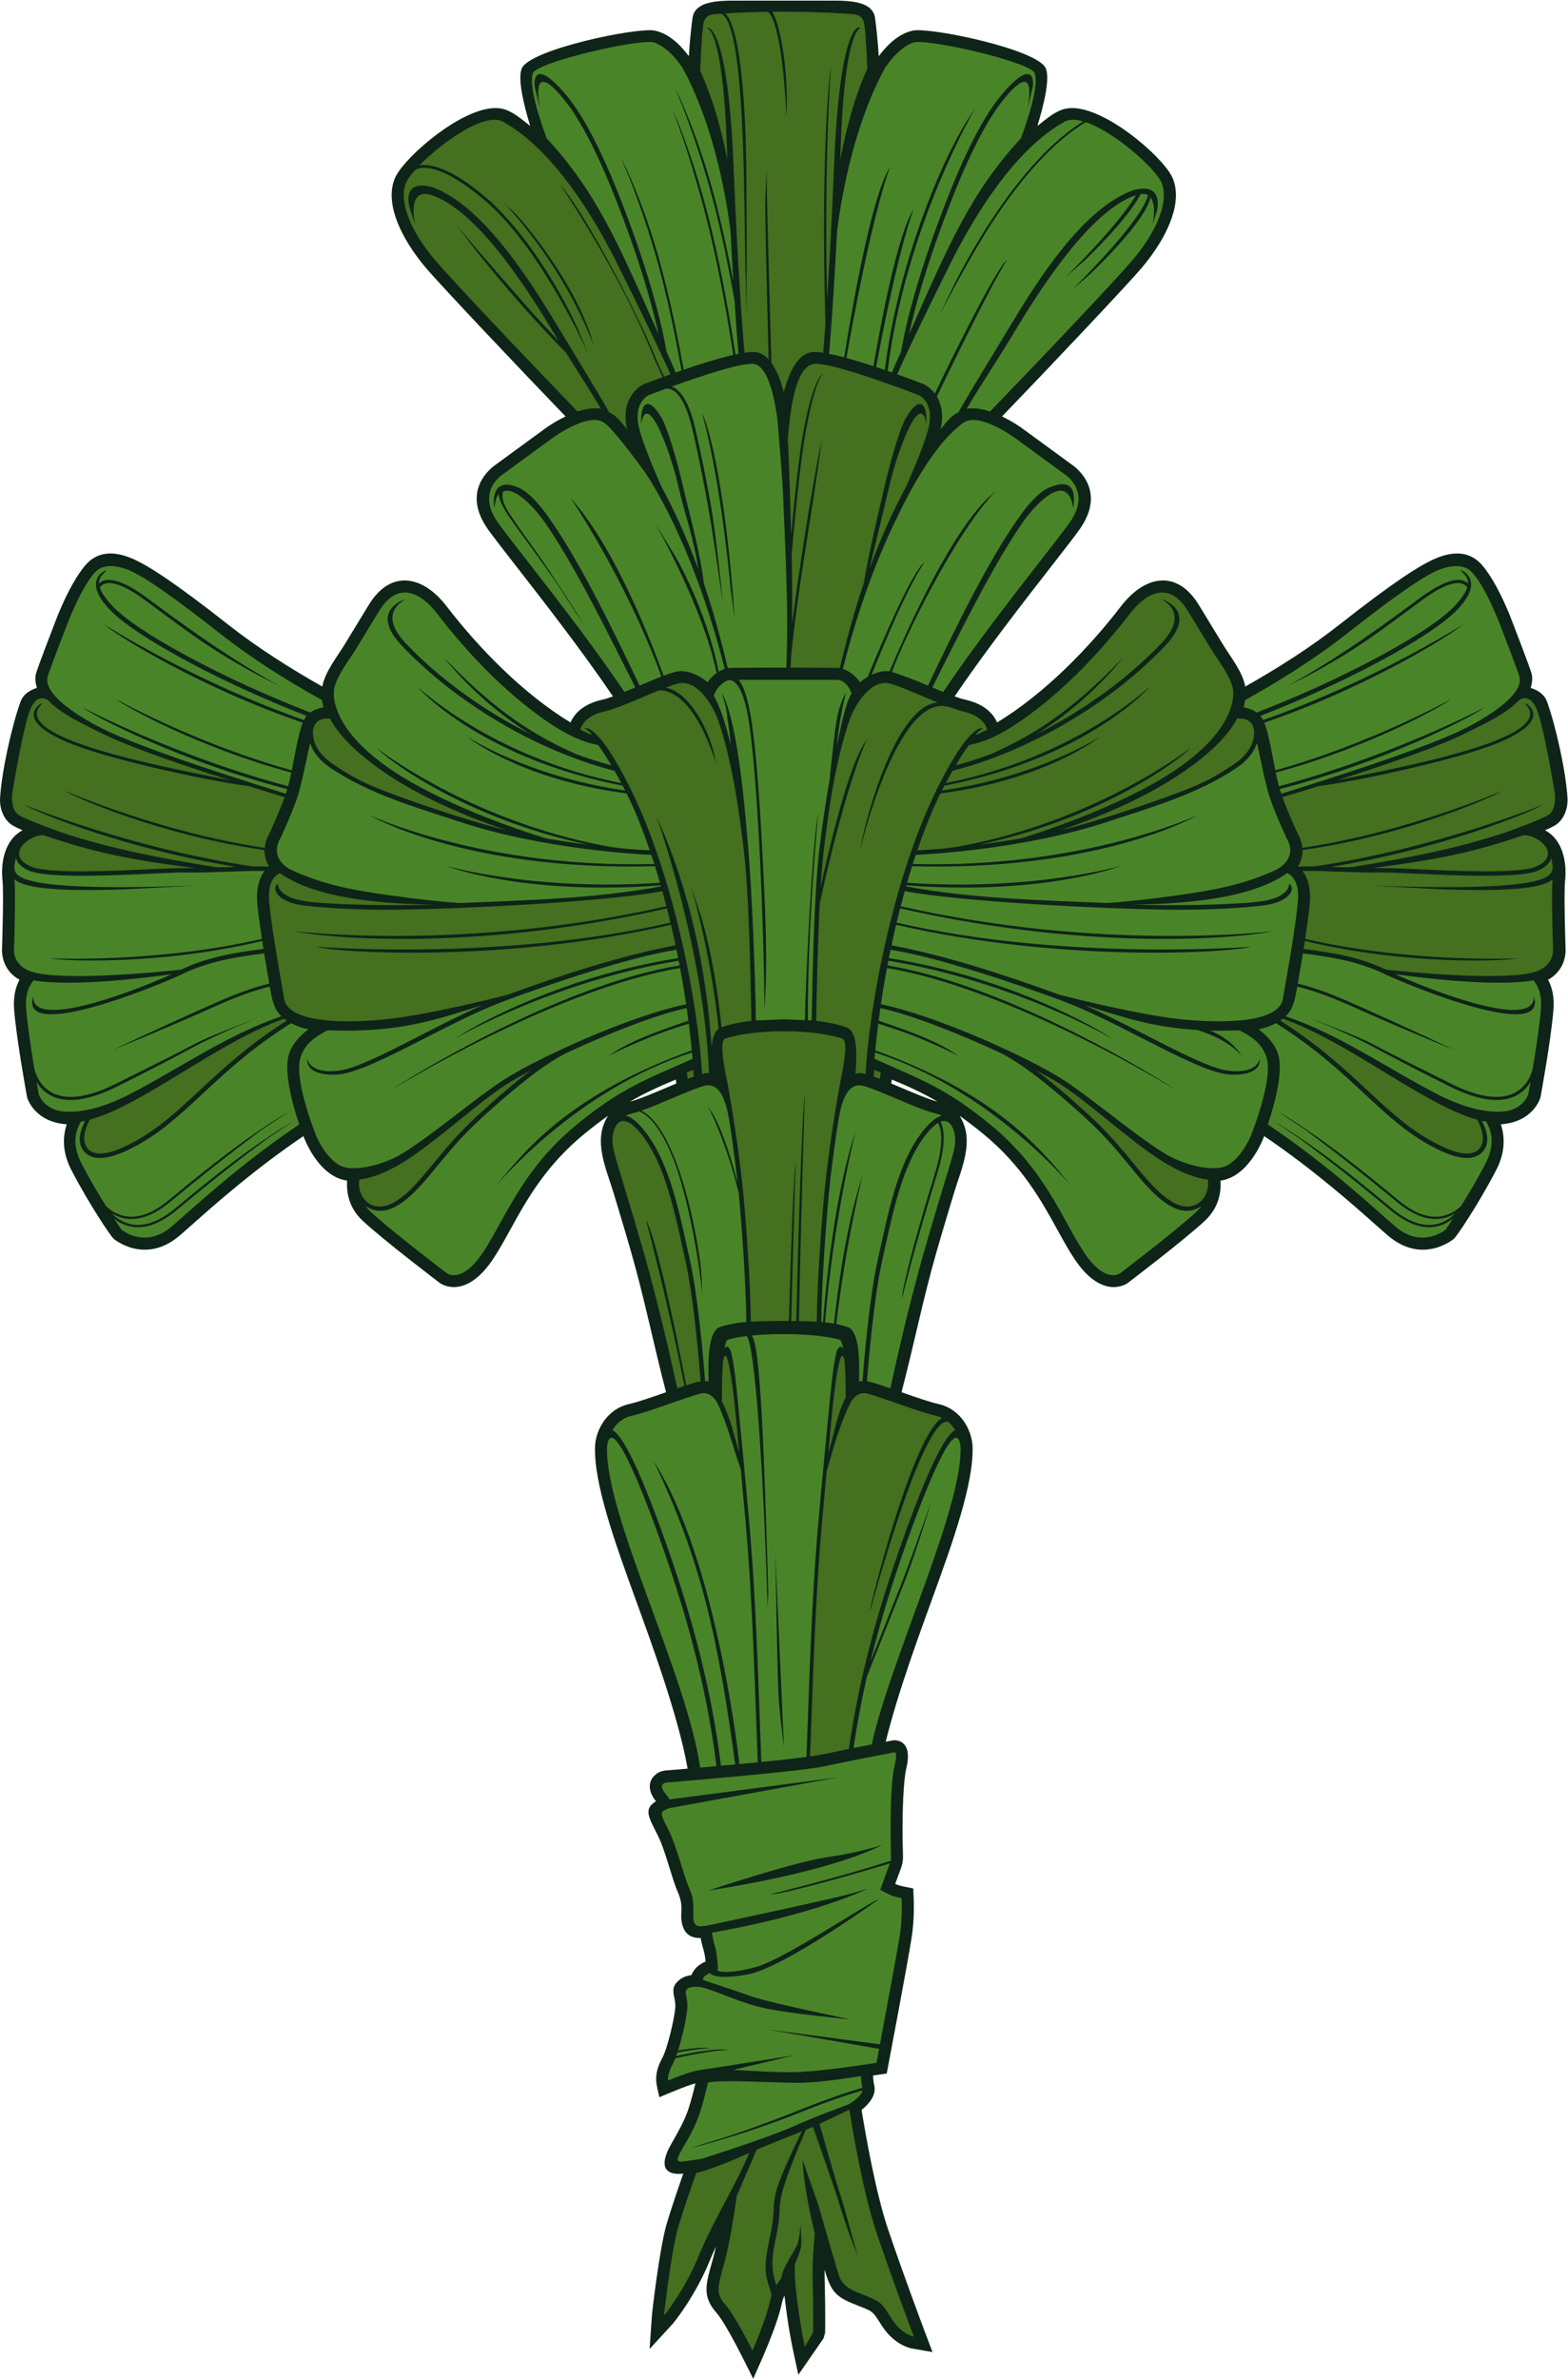 <?xml version="1.0" encoding="UTF-8" standalone="no"?>
<svg
   xmlns:dc="http://purl.org/dc/elements/1.1/"
   xmlns:cc="http://creativecommons.org/ns#"
   xmlns:rdf="http://www.w3.org/1999/02/22-rdf-syntax-ns#"
   xmlns:svg="http://www.w3.org/2000/svg"
   xmlns="http://www.w3.org/2000/svg"
   viewBox="0 0 694.04 1052.347"
   height="1052.347"
   width="694.04"
   xml:space="preserve"
   id="svg2"
   version="1.1"><defs
     id="defs6" /><g
     transform="matrix(1.333,0,0,-1.333,0,1052.347)"
     id="g10"><g
       transform="scale(0.1)"
       id="g12"><path
         id="path14"
         style="fill:#0e2419;fill-opacity:1;fill-rule:evenodd;stroke:none"
         d="m 2481.32,7892.56 h 242.62 c 56.03,-1.76 170.95,11.08 181.53,-56.26 2.86,-18.24 10.17,-84.07 12.44,-128.14 28.39,37.73 65.78,74.73 113.32,84.91 58.95,11.78 413.5,-62.3 441.11,-124.88 15.08,-34.15 -6.19,-121.06 -27.62,-191.68 26.93,20.99 58.73,49.95 93.58,57.31 103.2,21.76 287.47,-128.41 342.43,-207.53 10.75,-15.48 17.38,-30.23 21.09,-49.09 17.42,-88.36 -47.46,-197.02 -110.95,-271.85 -50.33,-59.31 -314.53,-338.4 -463.58,-492.83 38.44,-18.48 67.14,-39.66 67.32,-39.79 l 164.9,-120.49 c 17.12,-11.76 115.79,-87.51 24.8,-215.29 -16.75,-23.53 -50.22,-66.49 -92.83,-121.2 -89.62,-115.05 -220.72,-283.35 -321.59,-432.31 13.42,-4.88 25.18,-8.65 34.31,-10.67 48.8,-10.84 89.03,-34.84 106.62,-75.91 157.52,95.43 304.74,246.87 411.39,385.62 78.43,102.05 185.25,124.04 258.45,4.75 21.63,-35.24 53.26,-87.27 79.28,-130.16 24.96,-41.13 66.95,-92.89 74.92,-140.98 106.27,59.86 216.02,129.36 313.49,206.07 177.02,139.32 265.22,196.01 317.33,218.43 58.79,25.3 115.56,26.59 157.57,-23.62 53.73,-64.22 97.7,-183.83 97.88,-184.29 l -0.04,-0.02 c 2.91,-7.51 59.96,-154.82 64.89,-174.6 3.3,-13.15 1.94,-29.8 -3.32,-46.4 21.64,-7.06 45.11,-19.67 54.68,-46.55 29.7,-83.42 62.63,-232.35 67.77,-320.53 1.48,-25.56 -7.64,-69.68 -43.46,-90.42 -7.24,-4.2 -18.41,-9.43 -31.38,-15.03 59.57,-31.49 73.34,-107.26 66.55,-168.39 -4.11,-36.92 0.97,-200.92 1.63,-221.35 0.73,-8.12 4.38,-71.96 -58.03,-106.28 12.8,-23.42 21.36,-55.72 17.85,-99.84 -7.82,-98.66 -42.31,-286.75 -42.41,-287.3 l -0.94,-4.22 c -0.08,-0.27 -22.72,-81.11 -131.29,-88.41 12.93,-39.05 16.14,-91.46 -15.61,-152.32 -61.2,-117.31 -129.93,-217.86 -139.54,-227.17 -0.3,-0.26 -102.96,-88.5 -218.71,9.29 -10.1,8.54 -26.48,23.05 -46.25,40.59 -74.95,66.45 -202.83,179.84 -365.74,290.38 -7.12,-18.84 -53.61,-134.91 -145.11,-147.82 2.63,-39.18 -5.74,-90.37 -52.17,-133.56 -69.66,-64.78 -255.05,-205.62 -255.59,-206.03 l -0.93,-0.63 c -0.24,-0.17 -82.66,-60.93 -177,81.63 -19.3,29.18 -37.02,61.32 -56.17,96.11 -52.67,95.6 -116.87,212.15 -246.43,318.06 -27.58,22.54 -53.29,42.19 -78.18,59.74 51.98,-80.83 6.53,-173.94 -17.84,-254.42 -17.49,-57.78 -38.75,-127.97 -59.31,-199.71 -44.03,-153.69 -75.16,-309.18 -115.46,-463.36 45.71,-15.99 93.51,-32.66 122.1,-39.02 34.61,-7.68 60.44,-26.56 78.74,-49.26 23.13,-28.73 33.97,-64.53 34.95,-90.57 4.69,-124.37 -66.98,-322.03 -133.69,-506.01 -39.37,-108.56 -113.91,-309.4 -154.64,-475.02 14,2.69 22.49,4.3 22.58,4.31 l 3.6,0.47 c 0.19,0.02 66.4,7.29 42.34,-92.4 -10.66,-44.22 -12.68,-154.16 -12.68,-201.11 0,-133.73 10.75,-86.82 -24.39,-183.05 14.76,-7.38 43.18,-11.56 60,-15.29 1.45,-31.84 5.36,-94.85 -5.27,-162.19 -15.68,-99.26 -74.77,-408.94 -82.8,-451.82 l -45.52,-6.7 c 0.71,-11.733 1.9,-23.882 3.87,-31.792 8.64,-34.531 -19.76,-64.746 -41.85,-82.324 11.07,-68.985 45.28,-269.531 87.34,-394.512 52.13,-154.824 123.16,-343.184 123.35,-343.73 l 24.79,-65.508 -69,12.07 c -0.16,0.02 -55.6,8.984 -97.76,73.223 -30.8,46.953 -25.04,47.656 -78.69,68.164 -75.5,28.867 -90.2,43.476 -112.89,119.844 -0.15,-10.938 -0.1,-21.641 0.2,-31.934 3.12,-106.25 1.55,-176.875 1.54,-177.09 l -5.31,-18.906 -83.57,-120.723 c -16.75,79.043 -32.1,138.711 -46.06,262.93 -3.62,-7.676 -6.49,-15.625 -8.23,-23.692 C 2579.17,170.918 2525.37,54.98 2501.05,0 2479.69,42.715 2413.61,179.492 2379,219.043 c -49.54,56.621 -34.72,96.816 -11.53,179.414 3.32,11.816 6.64,25.723 9.91,40.898 -6.97,-15.214 -13.58,-30.332 -19.56,-45.019 C 2307.62,271.27 2235.69,184.629 2235.49,184.375 L 2157,98.906 l 8.02,115.157 c 0.07,0.625 23.57,215.351 49.38,302.5 14.35,48.417 37.33,115.566 54.39,164.218 -27.86,-3.164 -81.36,-1.152 -54.84,67.813 13.24,34.433 53.24,87.597 73.35,151.035 8.45,26.641 16.04,56.035 21.94,80.84 -30.92,-8.028 -95.77,-36.094 -119.73,-46.035 -8.73,41.445 -22.78,70.426 9.45,129.926 17.82,32.91 40.71,133.18 43.29,166.69 3.09,40.18 -25.57,65.34 18.57,96.24 10.45,7.32 23.07,10.87 35.04,12.4 6.75,16.7 20.36,33.92 46.99,44.92 -2.88,35.23 -9.32,40.33 -16.22,78.05 -29.95,-0.3 -51.9,10.99 -60.65,43.14 h -0.16 c -11.09,40.72 8.14,57.66 -16.29,112.36 -17.77,39.83 -40.14,134.4 -63.61,181.43 l 0.13,0.06 c -33.04,65.98 -50.03,90.78 -7.75,117.13 -21.98,26.17 -30.85,60.86 -4.19,86.03 l 0.08,-0.08 c 10.49,9.89 19.73,13.29 33.58,15.84 0.33,0.02 30.12,2.43 75.45,6.27 -30.26,175.69 -126.83,435.3 -173.65,564.42 -66.72,183.98 -138.38,381.64 -133.69,506.01 0.98,26.04 11.82,61.84 34.96,90.57 18.28,22.7 44.12,41.58 78.72,49.26 28.6,6.36 76.4,23.03 122.11,39.02 -40.3,154.18 -71.44,309.67 -115.47,463.36 -20.55,71.74 -41.81,141.93 -59.3,199.71 -24.36,80.48 -69.82,173.59 -17.85,254.42 -24.88,-17.55 -50.59,-37.2 -78.17,-59.74 -129.56,-105.91 -193.76,-222.46 -246.43,-318.06 -19.16,-34.79 -36.87,-66.93 -56.18,-96.11 -94.33,-142.56 -176.75,-81.8 -176.99,-81.63 l -0.94,0.63 c -0.53,0.41 -185.93,141.25 -255.58,206.03 -46.42,43.19 -54.81,94.38 -52.17,133.56 -91.5,12.91 -138,128.98 -145.13,147.82 -162.894,-110.54 -290.78,-223.93 -365.722,-290.38 -19.769,-17.54 -36.148,-32.05 -46.246,-40.59 -115.75,-97.79 -218.422,-9.55 -218.715,-9.29 -9.609,9.31 -78.336,109.86 -139.543,227.17 -31.75,60.86 -28.539,113.27 -15.601,152.32 -108.57,7.3 -131.223,88.14 -131.305,88.41 l -0.934,4.22 c -0.098,0.55 -34.586,188.64 -42.418,287.3 -3.5,44.12 5.055,76.42 17.863,99.84 -62.414,34.32 -58.766,98.16 -58.031,106.28 0.652,20.43 5.731,184.43 1.633,221.35 -6.785,61.13 6.973,136.9 66.547,168.39 -12.973,5.6 -24.137,10.83 -31.379,15.03 -35.828,20.74 -44.949,64.86 -43.457,90.42 5.137,88.18 38.055,237.11 67.758,320.53 9.57,26.88 33.051,39.49 54.688,46.55 -5.258,16.6 -6.618,33.25 -3.328,46.4 4.945,19.78 61.984,167.09 64.89,174.6 l -0.027,0.02 c 0.168,0.46 44.137,120.07 97.875,184.29 42.012,50.21 98.769,48.92 157.57,23.62 52.102,-22.42 140.309,-79.11 317.332,-218.43 97.465,-76.71 207.223,-146.21 313.49,-206.07 7.96,48.09 49.96,99.85 74.91,140.98 26.03,42.89 57.66,94.92 79.28,130.16 73.2,119.29 180.02,97.3 258.46,-4.75 106.65,-138.75 253.87,-290.19 411.38,-385.62 17.6,41.07 57.83,65.07 106.62,75.91 9.14,2.02 20.9,5.79 34.31,10.67 -100.87,148.96 -231.96,317.26 -321.58,432.31 -42.62,54.71 -76.08,97.67 -92.84,121.2 -90.99,127.78 7.69,203.53 24.8,215.29 l 164.91,120.49 c 0.18,0.13 28.87,21.31 67.32,39.79 -149.05,154.43 -413.25,433.52 -463.58,492.83 -63.5,74.83 -128.37,183.49 -110.96,271.85 3.71,18.86 10.35,33.61 21.1,49.09 54.95,79.12 239.24,229.29 342.42,207.53 34.86,-7.36 66.66,-36.32 93.58,-57.31 -21.43,70.62 -42.69,157.53 -27.62,191.68 27.62,62.58 382.17,136.66 441.11,124.88 47.54,-10.18 84.94,-47.18 113.32,-84.91 2.28,44.07 9.59,109.9 12.45,128.14 10.57,67.34 125.49,54.5 181.53,56.26 z m 477.96,-3593.77 c 0.67,4.04 1.37,8.35 2.11,12.98 56.47,-23.16 104.53,-45.63 151.83,-73.17 -27.51,6.69 -75.91,27.19 -122.46,46.9 -10.64,4.52 -21.21,8.99 -31.48,13.29 z m -713.3,0 c -0.67,4.04 -1.37,8.35 -2.11,12.98 -56.48,-23.16 -104.53,-45.63 -151.84,-73.17 27.52,6.69 75.92,27.19 122.46,46.9 10.65,4.52 21.21,8.99 31.49,13.29 v 0" /><path
         id="path16"
         style="fill:#44701f;fill-opacity:1;fill-rule:evenodd;stroke:none"
         d="m 952.281,4507.5 c -3.082,2.07 -5.957,4.15 -8.652,6.27 -221.066,-78.05 -469.27,-287.07 -645.949,-335.36 -14.528,-28.99 -29.289,-71.43 -5.766,-96.73 35.996,-38.72 120.043,5.51 153.324,23.46 81.262,43.81 144.735,102.86 216.84,169.95 76.508,71.19 162.656,151.36 290.203,232.41 z M 3414.51,5519.76 c 131.88,96.39 246.83,220.39 337.49,338.35 51.82,67.42 128.88,112.55 192.82,8.34 20.73,-33.77 50.7,-83.05 76.09,-124.88 21.48,-35.4 70.16,-96.43 74.01,-140.01 2.44,-34.02 -8.85,-129.94 -168.2,-245.84 -172.31,-125.31 -452.56,-217.69 -534.36,-243.04 -49.63,-8.8 -97.08,-15.74 -140.26,-21.2 417.19,90.11 668,285.23 700.67,320.61 -0.76,-0.64 -307.35,-240.17 -759.08,-325 -48.68,-9.13 -98.27,-11.98 -147.69,-14.45 23.06,67.34 46.26,126.82 76.84,188.78 317.23,41.09 495.75,160.43 528.5,187.88 -0.7,-0.46 -200.21,-131.84 -523.71,-178.3 2.68,5.32 5.42,10.68 8.22,16.05 436.08,84.47 650.2,290.65 682.81,329.99 -0.73,-0.69 -246.51,-235.88 -678.33,-321.48 7.1,13.38 14.58,26.96 22.54,40.84 256,65.62 524.88,224.04 706.27,415.26 112.03,118.12 -10.57,153.7 -10.91,153.8 56.84,-33.85 55.49,-84.17 0.07,-143.48 -111.55,-118.47 -259.67,-225.26 -416.51,-303.98 178.63,111.02 285.41,251.9 285.72,252.27 -140.09,-144.41 -260.85,-240.91 -437.01,-318.28 -39.14,-14.52 -78.27,-27.04 -116.98,-37.32 13.65,22.99 28.98,47.17 43.91,67.28 73.17,13.93 137.96,54.6 197.08,97.81 z m 106.76,-380.6 c 98.46,32.83 284.75,103.43 428.94,208.3 90.36,65.73 134.44,118.9 157.84,162.75 31.79,0.49 51.58,-8.46 56.36,-40.73 1.4,-26.09 -7,-71.08 -67.85,-111.71 -48.31,-32.28 -82.67,-52.69 -140.97,-76.91 -72.41,-30.08 -300.65,-110.21 -434.32,-141.7 z m 489.17,-1159.34 c 9.62,-57.63 -43.44,-122.44 -123.89,-70.41 -43.96,28.42 -79.73,71.91 -122.51,123.89 -38.81,47.18 -83.33,101.29 -145.17,157.98 -67.37,61.76 -124.89,111.09 -178.69,150.93 34.49,-18.06 63.37,-34.44 83.78,-47.67 92.13,-59.72 233.17,-190.07 336.69,-254.66 61.08,-38.11 112.48,-55.8 149.79,-60.06 z m 1033.69,1591.17 c 20.75,12.9 40.16,7.01 55.51,-23.22 25.53,-50.31 63.46,-287.88 63.46,-287.88 0,0 6.19,-54.17 -23.22,-71.19 -29.41,-17.03 -137.75,-55.72 -137.75,-55.72 -158.5,-53.47 -330.97,-86.27 -482.82,-110.96 -26.75,-3.95 -29.43,-6.68 -55.16,-5.75 -14.72,0.54 -29.7,1.09 -44.55,1.56 367.87,59.03 663.9,181.08 702.97,205.78 -0.89,-0.44 -351.74,-144.55 -758.41,-204.51 -18.73,0.19 -36.32,0.06 -51.78,-0.6 -0.67,0.62 -1.33,1.23 -1.99,1.82 11.49,18.22 15,36.62 14.52,53.16 341.27,48.18 628.23,173.64 662.6,196.48 -0.75,-0.39 -312.44,-137.07 -663.06,-189.25 -2.32,23.53 -12.09,42.37 -16.57,49.95 -5.2,11.23 -32.94,71.72 -49.64,118.34 24.16,7.2 67.78,20.34 121.64,37.13 32.14,3.72 101.73,15.08 184.15,32.33 117.88,24.66 314.42,69.54 417.84,113.8 179.69,76.92 84.31,128.2 84.05,128.35 -12.06,-3.58 103.38,-59.82 -159.23,-145.38 -141.13,-45.98 -321.73,-80.88 -467.31,-110.36 149.65,47.36 334.1,109.54 433.23,159.41 56.28,28.32 128.73,61.11 171.52,106.71 z m 14.27,-448.13 c 48.39,2.7 130.95,-65.67 42.38,-104.07 -56.49,-24.48 -263.52,-14.98 -402.07,-8.62 -80.38,3.69 -89.89,3.33 -141.56,3.56 171.73,22.01 319.03,45.12 501.25,109.13 z m 92.01,-75.23 c 2.67,-9.14 4.43,-18.64 5.41,-28.33 h -0.2 l -0.04,-2.61 v -0.03 c -0.5,-33.85 -18.88,-82.16 -602.8,-61.13 l 224.63,-11.84 c 261.42,-10.3 348.7,7.31 378.04,32.34 l -0.1,-0.92 c -4.64,-41.79 1.56,-229.06 1.56,-229.06 0,0 7.75,-62.07 -71.29,-79.84 -35.87,-8.05 -71.1,-9.44 -112.07,-10.45 -132.78,-3.28 -318.24,15.1 -371.51,20.76 -87.04,42.05 -177.89,56.53 -273.36,68.82 1.39,8.72 2.78,17.53 4.13,26.36 342.05,-81.47 664.48,-66.7 705.4,-57.54 -0.85,-0.09 -352.32,-16.69 -704.32,64.57 6,39.52 11.4,79.04 14.85,112.95 5.42,53.5 -6.22,88.9 -23.49,112.3 70.88,1.72 190.36,-6.97 255.55,-4.94 20.37,0.63 63.72,-1.35 117.27,-3.81 139.9,-6.42 348.95,-16.02 408.63,9.85 28.23,12.24 40.36,27.44 43.71,42.55 z M 4251.2,4507.5 c 3.09,2.07 5.96,4.15 8.66,6.27 221.06,-78.05 469.26,-287.07 645.94,-335.36 14.53,-28.99 29.3,-71.43 5.77,-96.73 -35.99,-38.72 -120.05,5.51 -153.33,23.46 -81.26,43.81 -144.72,102.86 -216.83,169.95 -76.51,71.19 -162.66,151.36 -290.21,232.41 z M 2820.36,893.047 c 9.91,-62.442 45.58,-275.586 90.11,-407.871 52.62,-156.309 123.82,-345.137 123.82,-345.137 0,0 -38.7,6.191 -71.2,55.723 -32.5,49.531 -30.96,54.16 -71.2,72.734 -40.24,18.574 -91.32,26.328 -106.79,75.84 -15.48,49.531 -68.1,233.711 -68.1,233.711 l -52.16,148.379 c 3.68,-79.531 24.47,-176.602 40.68,-243.906 -4.61,-47.325 -8.53,-104.688 -7.09,-153.653 3.09,-105.254 1.54,-174.902 1.54,-174.902 l -27.85,-47.969 c 0,0 -38.69,193.457 -32.51,275.488 0,0 20.46,42.891 21.07,63.36 0.62,20.469 -2.48,66.992 -2.48,66.992 0,0 -3.08,-53.965 -12.99,-71.953 -9.91,-17.988 -36.54,-60.801 -44.58,-81.895 -2.65,-6.933 -4.69,-15.605 -6.24,-24.14 -5.66,-7.364 -11.25,-15.352 -16.36,-23.848 -13.05,40.176 -19.7,72.305 -3.54,148.633 12.62,59.609 13.47,81.738 14.2,100.683 0.53,13.926 0.99,26.016 6.81,52.5 11.48,52.188 65.18,179.024 80.54,214.786 8.85,3.613 16.77,6.914 23.34,9.687 17.29,-48.809 75.6,-214.004 90.29,-264.355 17.29,-59.317 58.08,-164.375 58.08,-164.375 0,0 -46.96,173.027 -59.32,208.867 -10.34,30 -53.57,181.113 -67.39,229.648 25.09,11.895 73.76,34.903 99.32,46.973 z M 2562.05,276.563 c -1.8,-5.176 -3.32,-10.469 -4.46,-15.801 -13.93,-65 -58.82,-167.149 -58.82,-167.149 0,0 -57.26,114.532 -89.77,151.68 -32.5,37.148 -27.85,54.16 -3.09,142.383 15.61,55.605 31.22,154.238 40.62,219.57 l 66.19,153.281 c 21.66,9.551 96.66,39.024 149.92,60.625 -25.21,-51.172 -76.36,-158.203 -86.67,-205.039 -6.13,-27.89 -6.63,-40.996 -7.2,-56.093 -0.7,-18.047 -1.5,-39.141 -13.81,-97.247 -19.03,-89.902 -15.03,-115.41 1.81,-165.742 1.11,-3.32 3.05,-11.133 5.28,-20.468 z m -241.26,132.792 c -47.98,-117.636 -116.08,-199.667 -116.08,-199.667 0,0 23.21,212.031 47.98,295.625 15.67,52.91 41.9,128.769 59.03,177.324 52.38,12.773 134.78,48.086 176.01,66.523 C 2438.52,632.266 2368.8,527.051 2320.79,409.355 Z m 482.73,2975.625 c 4.39,-43.75 4.82,-87.19 4.63,-128.67 -27.83,-51.54 -40.36,-126.82 -57.47,-182.95 7.64,80.57 20.52,247.58 38.67,309.12 2.86,9.73 7.13,20.45 14.17,2.5 z m -401.79,0 c -4.38,-43.75 -4.78,-100.57 -4.6,-142.05 27.84,-51.52 40.46,-113.87 57.44,-169.57 -7.64,80.57 -20.52,247.58 -38.66,309.12 -2.86,9.73 -7.12,20.45 -14.18,2.5 z m 422.04,-145.78 c 11.35,19.61 29.44,37.46 56.41,30.33 53.87,-14.26 169.88,-60.66 226.92,-73.34 7.62,-1.68 14.64,-4.14 21.1,-7.24 -96.94,-53.95 -245.49,-641.78 -239.39,-643.42 0.55,2.07 175.11,651.5 259.64,630.45 9.65,-8.01 17.45,-17.5 23.56,-27.5 -47.72,-21.92 -128.21,-237.48 -157.76,-318.17 -90.49,-247.18 -158.72,-484.59 -195.54,-740 -49.65,-9.96 -82.33,-18.55 -128.91,-25.02 10.06,259.48 16.65,518.19 39.61,777.19 5.51,62.13 9.64,107.32 15.38,168.34 24.19,86.88 46.6,162.15 78.98,228.38 z m -415.63,1208.44 c -23.98,-8.03 4.07,-128.32 7.69,-148.34 18.6,-102.73 44.31,-262.48 57.31,-421.82 16.47,-202.13 19.53,-322.87 20.04,-369.32 41.17,2.02 83.89,2.88 126.38,2.56 6.46,228.95 15.04,468.87 22.47,527.77 -0.04,-1.13 -8.16,-253.96 -14.64,-527.85 5.59,-0.05 11.17,-0.13 16.75,-0.23 6.16,267.01 18.27,674.08 28.26,753.34 -0.04,-1.46 -13.23,-411.82 -19.4,-753.52 19.91,-0.43 39.67,-1.11 59.07,-2.07 0.52,46.45 3.57,167.19 20.05,369.32 12.99,159.34 38.71,319.09 57.31,421.82 3.62,20.02 31.68,140.31 7.69,148.34 -97.54,32.65 -291.44,32.65 -388.98,0 z m -367.41,-382.45 c 15.07,-55.45 54.25,-178.35 93.91,-316.77 63.87,-222.89 111.43,-449.79 111.43,-449.79 1.22,-3.71 2.35,-7.5 3.41,-11.34 6.9,2.38 14.91,5.13 23.21,7.91 -55.47,280.97 -127.07,548.86 -127.34,549.8 30.5,-50.12 95.29,-349.26 133.31,-547.81 18.37,6.05 37.16,11.76 47.69,13.28 -5.47,71.03 -22.97,277.44 -50.08,398.67 -32.98,147.5 -63.94,316.56 -145.86,420.55 -45.99,58.39 -74.72,51.81 -87.72,23.54 -13.61,-29.59 -10.19,-57.76 -1.96,-88.04 z m 669.4,441.29 c 2.23,123.17 5.58,268 11.77,389.56 91.76,418.91 157.08,544.45 157.31,544.93 -31.67,-41.72 -78.57,-150.47 -154.12,-488.62 2.7,42.96 5.87,81.54 9.56,113.23 18.03,154.49 40.77,303.28 84.4,434.42 16.25,48.82 70.1,143.39 136.69,125.77 34.46,-9.13 100.02,-38.99 157.74,-62.64 -146.98,-11.54 -248.36,-423.67 -257.22,-488.19 0.34,1.64 120.81,511.25 288.2,474.97 17.67,-3.83 34.3,-12.09 52.13,-16.05 49.33,-10.96 73.77,-33.77 81.54,-61.26 -13.48,-6.24 -31.92,-15.3 -38.49,-17.02 2.88,7.27 20.55,20.94 24.79,21.42 -0.2,0.03 -39.46,26.7 -150.79,-195.97 -147.23,-294.46 -227.88,-726.65 -239.44,-950.92 -15.52,4.64 -19.36,3.93 -33.63,1.19 5.95,71.06 5.79,141.9 -30.8,154.15 -34.35,11.5 -67.75,17.62 -99.64,21.03 z m -429.67,-171.13 c 0.95,-6.4 2.11,-13.65 3.37,-21.19 6.96,2.71 13.61,5.22 19.88,7.45 -0.4,7.39 -0.85,14.78 -1.34,22.16 l -21.91,-8.42 z m 644.34,0 c -0.95,-6.4 -2.11,-13.65 -3.37,-21.19 -6.96,2.71 -13.62,5.22 -19.89,7.45 0.4,7.39 0.85,14.78 1.35,22.16 l 21.91,-8.42 z m -429.67,171.13 c -3.43,189.7 -9.56,430.77 -24.52,559.1 -18.03,154.49 -40.77,303.28 -84.41,434.42 -16.24,48.82 -70.09,143.39 -136.68,125.77 -10.43,-2.77 -23.72,-7.43 -38.75,-13.24 74.77,-13.01 148.48,-137.71 166.57,-250.46 -67.48,209.57 -147.09,238.19 -177.82,240.9 -10,0.88 -13.03,-0.12 -21.49,-3.63 -59.12,-24.52 -130.85,-56.92 -169.37,-65.48 -49.32,-10.96 -73.77,-33.77 -81.53,-61.26 13.48,-6.24 31.91,-15.3 38.48,-17.02 -2.88,7.27 -20.54,20.94 -24.79,21.42 0.2,0.03 39.46,26.7 150.8,-195.97 147.23,-294.46 227.87,-726.65 239.44,-950.92 11.02,3.29 16.15,3.89 23.32,2.98 -17.05,414.16 -174.3,851.18 -174.68,852.18 109.34,-239.41 165.22,-502.14 183.27,-765.25 2.47,27.79 9.18,49.93 23.2,60.51 -26.57,259.76 -93.78,480.33 -93.92,480.72 l 29.54,-89.73 c 0.14,-0.39 47.97,-131.64 73.9,-386 34.29,11.45 67.61,17.55 99.44,20.96 z m -812.92,632.68 c -98.46,32.83 -284.74,103.43 -428.93,208.3 -90.37,65.73 -134.44,118.9 -157.84,162.75 -31.79,0.49 -51.58,-8.46 -56.37,-40.73 -1.39,-26.09 7,-71.08 67.86,-111.71 48.3,-32.28 82.66,-52.69 140.97,-76.91 72.41,-30.08 300.65,-110.21 434.31,-141.7 z M 928.848,4996.98 c -21.723,-11.92 -41.051,-35.95 -34.41,-101.39 11.089,-109.34 44.367,-285.22 49.121,-315.33 15.011,-95.1 267.731,-75.37 329.371,-69.34 157.55,15.39 413.36,82.66 414.03,82.91 176.97,64.44 371.13,128.42 556.25,163.56 -4.83,22.76 -9.91,45.5 -15.25,68.16 -559.63,-129.18 -1118.73,-91.53 -1177.4,-72.98 1.21,-0.25 616.26,-48.76 1175.72,80.06 -3.77,15.83 -7.67,31.63 -11.69,47.35 -668.87,-151.84 -1167.18,-92.89 -1234.735,-76.1 1.407,-0.21 564.865,-68.31 1232.935,83.11 -4.32,16.76 -8.79,33.43 -13.4,49.98 -178.3,-33.39 -627.91,-57.92 -875.56,-61.38 -136.65,-1.91 -247.6,6.27 -310.97,13.41 -93.333,10.51 -113.696,58.11 -89.692,72.71 -0.047,-0.14 -6.906,-47.48 106.192,-60.22 88.71,-9.99 270.03,-13.2 409.02,-9.47 -148.83,3.54 -379.59,14.17 -509.532,104.96 z M 1193.05,3979.82 c -9.63,-57.63 43.43,-122.44 123.88,-70.41 43.96,28.42 79.73,71.91 122.51,123.89 38.81,47.18 83.33,101.29 145.17,157.98 67.38,61.76 124.89,111.09 178.69,150.93 -34.48,-18.06 -63.36,-34.44 -83.77,-47.67 -92.14,-59.72 -233.17,-190.07 -336.69,-254.66 -61.09,-38.11 -112.48,-55.8 -149.79,-60.06 z m 1432.13,1699.17 c 82.01,-0.09 158.11,-0.64 163.55,-1.66 23.98,102.02 51.59,199.91 79.13,280.4 18.64,109.29 47.64,228.4 67.24,313.52 27.87,121.03 56.45,206.84 72.53,235.16 41.4,72.94 72.23,58.09 68.43,-20 -0.02,0.16 -7.51,77.5 -49.61,3.31 -15.51,-27.31 -49.22,-102.2 -76.75,-221.81 -17.4,-75.52 -37.67,-156.5 -63.03,-261.53 42.59,115.69 85.96,206.86 123.03,275.06 27.24,61.79 60.73,142.26 73.08,190.79 22.18,87.15 -31.69,110.92 -31.69,110.92 0,0 -297.9,115.67 -351.77,103 -52.8,-12.43 -72.99,-122.2 -83.43,-249.35 4.63,-75.62 7.74,-204.18 11.18,-316.97 7.45,81.01 18.21,188.33 29.9,273.49 21.85,159.16 55.39,250.06 74.78,259.76 -27.9,-32.83 -54.8,-169.18 -67.36,-260.76 -15.15,-110.35 -28.78,-258.46 -35.6,-337.58 1.67,-74.82 2.32,-152.46 1.18,-228.36 20.92,153.45 60.26,426.32 98.57,607.19 -30.81,-242.05 -78.6,-476.59 -101.72,-720.02 -0.49,-11.63 -1.04,-23.16 -1.64,-34.56 z m -242.13,2169.36 c -21.58,-1.47 -38.03,-3.52 -45.45,-25.01 -5.29,-15.35 -9.74,-89.89 -12.56,-163.64 48.14,-106.4 72.78,-208.65 90.03,-294.5 -12.05,443.75 -67.92,435.79 -68.04,435.79 l 3.52,1.23 c 0.17,0.01 65.86,7.73 84.84,-450.97 15.04,-363.66 31.06,-564.18 36.62,-627.34 18.4,2.77 33.32,3.42 42.99,1.14 13.96,-3.28 26.32,-11.38 37.27,-23.29 -2.91,111.26 -11.43,442.32 -11.43,519.08 l 4.41,111.44 c 0,-79.18 12.53,-512.49 16.32,-641.98 17.3,-23.97 30.66,-58.17 41.06,-97.65 18.27,69.44 45.77,122.56 87.62,132.4 9.67,2.28 24.59,1.63 43,-1.14 1.67,19.05 4.31,50.61 7.57,95.35 -16.43,583.09 15.5,848.19 17.99,847.92 -0.06,-0.61 -22.79,-288.9 -12.49,-768.31 6.91,105.4 15.38,254.8 23.56,452.38 18.98,458.7 81.14,452.22 81.3,452.21 l 7.04,-2.47 c -0.11,0 -55.99,7.96 -68.03,-435.79 17.24,85.85 41.6,194.86 89.74,301.27 -2.82,73.76 -6.99,141.52 -12.27,156.87 -7.91,22.93 -26.11,23.72 -49.83,25.3 -83.94,5.6 -168.78,7.9 -253.44,6.91 24.89,-38.19 55.15,-191.84 46.89,-345.32 -13.82,292.68 -53.23,343.62 -62.21,345.1 -47.04,-0.77 -94.02,-2.56 -140.75,-5.37 38.8,-37.85 56.7,-188.78 65.41,-359.53 6.34,-124.48 4.22,-260.22 5.62,-369.03 0.79,-62.71 -1.6,-248.79 -0.19,-286.79 l -3,132.24 c -1.4,37.87 -2.1,91.92 -2.9,154.81 -1.4,108.59 -3.14,243.65 -9.49,368.26 -9.33,182.81 -27.99,342.35 -68.52,357.92 -4.08,1.57 -7.95,0.79 -12.2,0.51 z m -713.76,-357.24 c -59.09,32.24 -201.74,-68.72 -276.45,-145.31 31.98,5.55 103.41,-3.58 234.15,-118.11 180.44,-167.96 292.01,-425.21 292.32,-425.97 l 34.85,-84.35 c -0.3,0.75 -148.93,338.79 -333.73,502.82 -181.13,158.67 -240.51,111.25 -242.61,109.49 -15.07,-16.98 -25.8,-31.99 -30.2,-42.98 -22.18,-55.47 8.43,-150.9 97.24,-255.57 53.99,-63.63 282.61,-305.41 472.85,-502.34 25.77,8.57 52.89,13.38 77.26,9.25 -26.31,46.53 -70.57,113.93 -116.43,187.07 -58.11,58.35 -117.16,122.63 -173.11,187.22 -69.42,80.15 -134.11,160.82 -186.33,231.26 83.59,-99.58 172.2,-199.71 193.87,-224.73 45.82,-52.9 93.71,-105.57 141.45,-154.93 -6.53,10.61 -13.03,21.28 -19.46,31.98 -84.82,141.12 -253.25,405.28 -405.97,452.49 -79.75,22.6 -50.44,-100.51 -50.38,-100.7 l -19,60.19 c -0.08,0.27 -28.67,95.03 77.29,65.01 167.46,-61.14 326.28,-314.09 414,-460.01 64.04,-106.53 139.17,-228.13 172,-286.86 25.05,-10.93 42.12,-35.83 59.04,-56.05 -25.08,113.63 55.28,149.31 55.51,149.42 21.12,8.01 42.21,15.97 63.41,23.72 -11.86,23.42 -24.02,50.18 -36.36,80.87 -108.25,269.06 -305.53,559.69 -306.05,560.46 100.14,-118.82 273.01,-464.99 310.68,-558.61 12.4,-30.82 24.57,-57.62 36.41,-81.01 6.93,2.53 13.87,5.03 20.84,7.5 -18.1,40.46 -69.44,152.1 -180.45,374.13 -68.9,137.81 -206.42,371.76 -376.64,464.65 z m 36.28,-299.71 c 43.16,-41.62 217.09,-256.41 265.5,-442.57 -106.56,279.47 -298.76,473.22 -299.23,473.67 l 33.73,-31.1 z M 159.352,5570.99 c -20.747,12.9 -40.153,7.01 -55.504,-23.22 -25.532,-50.31 -63.457,-287.88 -63.457,-287.88 0,0 -6.191,-54.17 23.219,-71.19 29.402,-17.03 137.743,-55.72 137.743,-55.72 158.503,-53.47 330.968,-86.27 482.828,-110.96 26.75,-3.95 29.418,-6.68 55.152,-5.75 14.727,0.54 29.699,1.09 44.547,1.56 -367.867,59.03 -663.895,181.08 -702.961,205.78 0.883,-0.44 351.738,-144.55 758.402,-204.51 18.739,0.19 36.317,0.06 51.793,-0.6 0.66,0.62 1.321,1.23 1.985,1.82 -11.489,18.22 -15,36.62 -14.524,53.16 -341.273,48.18 -628.222,173.64 -662.597,196.48 0.746,-0.39 312.441,-137.07 663.05,-189.25 2.328,23.53 12.102,42.37 16.578,49.95 5.2,11.23 32.942,71.72 49.637,118.34 -24.156,7.2 -67.785,20.34 -121.644,37.13 -32.137,3.72 -101.727,15.08 -184.145,32.33 -117.887,24.66 -314.418,69.54 -417.832,113.8 -179.703,76.92 -84.316,128.2 -84.055,128.35 12.059,-3.58 -103.382,-59.82 159.231,-145.38 141.133,-45.98 321.726,-80.88 467.308,-110.36 -149.652,47.36 -334.109,109.54 -433.226,159.41 -56.277,28.32 -128.731,61.11 -171.527,106.71 z m -14.27,-448.13 c -48.387,2.7 -130.941,-65.67 -42.379,-104.07 56.492,-24.48 263.524,-14.98 402.07,-8.62 80.383,3.69 89.895,3.33 141.559,3.56 -171.723,22.01 -319.027,45.12 -501.25,109.13 v 0" /><path
         id="path18"
         style="fill:#4a8428;fill-opacity:1;fill-rule:evenodd;stroke:none"
         d="m 268.16,4171.98 c -13.812,-26.72 -34.019,-68.9 4.391,-142.53 25.441,-48.76 54.758,-97.85 79.105,-136.79 31.852,-31.16 101.203,-70.34 207.946,18.26 127.171,105.54 262.336,213.26 404.105,297.39 l -99.219,-66.45 C 762.363,4065.32 662.605,3986.7 564.375,3905.18 c -89.52,-74.32 -154.27,-61.88 -193.598,-37.15 30.606,-31.45 100.805,-75.32 210.477,15.72 127.176,105.55 250.726,205.51 392.5,289.64 l -87.617,-58.7 -12.352,-9.26 c -70.07,-52.52 -141.676,-106.18 -287.762,-227.42 -101.433,-84.2 -171.066,-57.03 -207.953,-26.8 14.883,-22.89 24.489,-36.89 24.489,-36.89 0,0 77.382,-66.55 167.152,9.29 61.348,51.84 214.527,198.36 423.922,339.3 -21.742,64.52 -52.149,172.97 -34.485,232.27 9.801,32.9 35.469,60.87 64.742,83.36 -20.75,4.28 -40.359,11.38 -57.21,20.37 -129.871,-81.68 -217.106,-162.84 -294.41,-234.77 -72.86,-67.8 -136.997,-127.48 -219.934,-172.19 -41.277,-22.25 -128.953,-66.1 -171.383,-20.47 -27.562,29.65 -14.969,70.85 1.676,103.22 -4.969,-1.08 -9.793,-2 -14.469,-2.72 z m 3905.58,1256.58 c 11.9,-54.31 27.96,-131.63 38.48,-167.39 15.85,-53.92 60.26,-149.08 60.26,-149.08 0,0 41.32,-59.63 -31.57,-102.42 -110.43,-51.88 -211.96,-69.59 -333.13,-86.64 -84.78,-11.92 -173.19,-21.95 -232.75,-25.34 -228.77,9.57 -449.27,14.94 -666.47,55.19 l 1.01,3.5 c 407.59,-31.43 664.52,45.43 713.13,64.93 -1.02,-0.29 -290.52,-85.12 -710.64,-56.29 5.35,18.47 10.89,36.77 16.58,54.84 568.83,-16.08 895.18,138 947.04,169.16 -1.11,-0.5 -378.02,-177.19 -944.68,-161.73 3.23,10.12 6.51,20.16 9.84,30.13 45.2,2.07 361.8,19.37 632.6,108.68 148.68,49.02 300.17,91.55 431.44,179.24 41.21,27.53 60.51,57.36 68.86,83.22 z m 100.9,-431.58 c 21.72,-11.92 41.04,-35.95 34.41,-101.39 -11.09,-109.34 -44.37,-285.22 -49.13,-315.33 -15.01,-95.1 -267.72,-75.37 -329.36,-69.34 -157.55,15.39 -413.36,82.66 -414.04,82.91 -176.97,64.44 -371.12,128.42 -556.25,163.56 4.84,22.76 9.92,45.5 15.26,68.16 559.63,-129.18 1118.72,-91.53 1177.39,-72.98 -1.21,-0.25 -616.26,-48.76 -1175.71,80.06 3.77,15.83 7.67,31.63 11.68,47.35 668.88,-151.84 1167.18,-92.89 1234.74,-76.1 -1.4,-0.21 -564.86,-68.31 -1232.94,83.11 4.33,16.76 8.79,33.43 13.4,49.98 178.3,-33.39 627.92,-57.92 875.56,-61.38 136.66,-1.91 247.61,6.27 310.98,13.41 93.33,10.51 113.69,58.11 89.68,72.71 0.05,-0.14 6.92,-47.48 -106.19,-60.22 -88.71,-9.99 -270.03,-13.2 -409.02,-9.47 148.83,3.54 379.6,14.17 509.54,104.96 z m -159.03,-521.9 c 42.3,-20.82 77.1,-46.54 90.44,-91.31 22.18,-74.47 -52.29,-258.28 -52.29,-258.28 0,0 -27.54,-68.81 -76.75,-97.56 -47.03,-27.13 -152.28,3.12 -209.31,38.28 -103,63.49 -241.84,183.07 -334.24,242.96 -119.37,77.37 -425.11,214.99 -608.4,252.53 5.86,39.55 12.58,79.76 20.15,120.19 418.17,-69.72 956.17,-402.79 957.09,-403.31 -42.8,30.11 -546.35,344.97 -955.46,411.92 0.98,5.22 2,10.45 3.02,15.68 417.07,-68.43 741.76,-257.92 742.68,-258.43 -42.82,30.14 -335.91,203.32 -741,267.05 1.85,9.3 3.73,18.6 5.66,27.91 154.66,-24.46 414.28,-111.6 568.89,-169.27 86.59,-32.29 184.62,-82.5 275.82,-129.22 114.23,-58.5 215.38,-108.58 274.59,-115.16 32.46,-3.61 110.62,-1.46 106.56,51.82 -0.02,-0.14 -5.37,-50.76 -102.42,-39.96 -56.56,6.29 -159.02,58.78 -271.93,116.6 -67.66,34.66 -139.06,71.23 -206.96,101.11 118.88,-36.66 218.22,-72.96 374.34,-82.33 50.62,-16.07 109.62,-42.64 146.75,-85.34 -27.15,43.32 -69.56,68.9 -104.21,83.51 30.1,-0.8 62.27,-0.65 96.98,0.61 z m -126.52,-583.22 c -4.84,-6.8 -10.64,-13.48 -17.56,-19.91 -68.13,-63.38 -252.6,-203.53 -252.6,-203.53 0,0 -49.13,-36.45 -120.43,71.31 -71.31,107.75 -128.36,274.12 -310.58,423.07 -149.42,122.14 -228.99,148.46 -384.05,217.71 0.58,6.92 1.19,13.9 1.83,20.92 386.15,-122.82 649.2,-441.05 650.02,-441.62 -103.52,130.11 -259.93,308.78 -649.35,448.73 2.72,28.9 6.01,58.55 9.83,88.73 149.82,-44.76 267.47,-107.74 267.76,-107.89 -60.23,42.02 -123.26,69.25 -266.5,117.75 1.8,13.84 3.71,27.79 5.73,41.83 102.94,-21.75 264.79,-86.34 399.17,-148.83 86.6,-43.1 202.3,-142.75 286.43,-219.86 61,-55.92 105.19,-109.63 143.71,-156.46 58.06,-70.56 151.05,-190.68 236.59,-131.95 z M 4134.12,5571 c 113.66,63.08 232.4,137.32 337.14,219.76 155.31,122.23 237.8,178.33 286.88,203.67 34.67,17.89 94.16,35.84 126.87,3.7 47.01,-46.2 97,-179.52 97,-179.52 0,0 58.81,-151.67 63.46,-170.25 16.14,-64.57 -128.29,-144.9 -179.6,-170.72 -146.65,-73.8 -520.54,-188.72 -611.53,-217.33 -1.68,4.88 -3.29,10.04 -4.86,15.43 360.44,93.44 643.41,242.72 679.96,270.96 -0.81,-0.49 -307.21,-161.59 -682.6,-261.45 -3.77,14.07 -7.22,29.41 -10.54,45.31 308.09,83.17 552.36,219.59 582.52,244.08 -0.66,-0.43 -265.23,-148.1 -584.05,-236.6 -11.76,57.76 -21.82,121.4 -36.62,158.07 353.09,121.16 625.62,294.94 659.64,326.05 -0.76,-0.55 -296.36,-188.65 -663.54,-317.24 -2.73,5.57 -5.64,10.24 -8.75,13.81 130.14,50.52 320.38,133.82 485.65,231.49 71.21,42.09 134.78,85.66 170.26,123.46 92.09,98.15 9.48,129.09 9.25,129.19 2.89,-9.71 25.2,-19.06 23.92,-44.51 -18.87,18.11 -61.98,23.99 -160.47,-48.97 l -20.48,-15.17 c -147.54,-109.34 -277.79,-199.45 -424.11,-279.26 l 78.29,39.32 c 146.95,80.15 203.82,122.3 351.75,231.93 l 20.48,15.17 c 102.41,75.86 138.96,62.08 152,43.66 -4.81,-15.2 -16.95,-34.91 -41.53,-61.1 -88.02,-93.8 -354.09,-223.65 -458.28,-270.54 -89.87,-40.44 -164.8,-70.17 -199.16,-83.45 -12.74,9.1 -28.12,14.27 -43.16,17.09 1.99,8.33 3.37,16.32 4.21,23.96 z m 499.32,-909.47 c 63.94,-9.13 324.85,-43.72 458.27,-20.54 14.89,-16.83 28.82,-45.85 24.95,-94.6 -4.18,-52.63 -16.02,-130.96 -26.03,-191.91 l -0.02,-0.15 -0.25,-1.48 c -3.13,-17.59 -37.41,-171.49 -270.2,-55.81 -124.36,61.8 -206.61,102.83 -258.79,130.75 -54.17,28.98 -173.46,72.72 -209.8,86.94 73.09,-29.82 143.08,-59.56 212.84,-96.89 52.45,-28.05 127.32,-68.12 251.33,-129.75 168.33,-83.64 238.13,-31.04 266.36,15.91 -4.31,-24.93 -7.22,-40.84 -7.22,-40.84 0,0 -10.37,-37.24 -59.61,-53.25 -13.15,-4 -94.03,-23.18 -241.66,52.84 -168.71,86.88 -323.98,198.07 -504.72,258.89 24.42,23.61 30.26,51.53 36.64,87.62 l 1.96,11.09 c 80.45,-19.24 152.67,-52.64 228.31,-86.25 125.72,-55.87 292.48,-123.87 292.93,-124.02 -97.09,46.71 -259.67,120.13 -288.91,133.13 -76.45,33.97 -149.29,67.59 -230.6,86.97 4.92,27.95 11.03,63.09 17.08,100.38 94.76,-12.17 184.4,-26.52 270.75,-68.24 71.35,-34.47 545.72,-230.59 496.13,-74.09 5.5,-122.67 -384.92,38.33 -459.74,73.3 z m 301.88,-489.55 c 13.82,-26.72 34.03,-68.9 -4.38,-142.53 -25.45,-48.76 -54.77,-97.85 -79.11,-136.79 -31.85,-31.16 -101.21,-70.34 -207.94,18.26 -127.18,105.54 -262.35,213.26 -404.12,297.39 l 99.23,-66.45 c 102.13,-76.54 201.88,-155.16 300.11,-236.68 89.52,-74.32 154.27,-61.88 193.6,-37.15 -30.61,-31.45 -100.8,-75.32 -210.48,15.72 -127.17,105.55 -250.73,205.51 -392.5,289.64 l 87.61,-58.7 12.36,-9.26 c 70.07,-52.52 141.68,-106.18 287.76,-227.42 101.43,-84.2 171.06,-57.03 207.95,-26.8 -14.88,-22.89 -24.48,-36.89 -24.48,-36.89 0,0 -77.38,-66.55 -167.16,9.29 -61.35,51.84 -214.52,198.36 -423.91,339.3 21.73,64.52 52.14,172.97 34.48,232.27 -9.81,32.9 -35.47,60.87 -64.75,83.36 20.76,4.28 40.36,11.38 57.22,20.37 129.87,-81.68 217.1,-162.84 294.4,-234.77 72.86,-67.8 137,-127.48 219.94,-172.19 41.27,-22.25 128.95,-66.1 171.38,-20.47 27.57,29.65 14.97,70.85 -1.67,103.22 4.96,-1.08 9.78,-2 14.46,-2.72 z M 2210.9,1978.73 c 0,0 442.65,35.61 527.77,54.18 85.12,18.55 232.16,46.43 232.16,46.43 0,0 10.83,1.54 0,-43.34 -20.62,-85.37 -11.27,-308.64 -12.38,-315.75 l -0.31,-0.82 c -167.64,-54.57 -400.64,-111.68 -401.41,-111.85 34.91,-1.6 247.8,57.5 398.13,102.87 l -32.02,-87.7 c 40.79,-20.39 30.88,-18.9 71.2,-27.85 0,0 3.1,-65 -6.19,-123.83 -6.88,-43.59 -46.08,-254.72 -65.91,-361.05 l -370.81,48.96 368,-64.04 -8.66,-46.39 c -52.93,-7.79 -185.57,-29.12 -277.04,-30.95 -46.43,-0.94 -135.16,3.71 -198.75,7.58 l 204.21,48.53 -277.87,-43.73 c 0,0 -43.33,-4.65 -72.74,-13.93 -29.4,-9.29 -69.65,-26.304 -69.65,-26.304 0,0 -4.63,18.574 15.48,55.704 2.71,5 5.49,11.21 8.3,18.34 33,7.3 131.85,28.22 177.67,27.21 -41.47,8.75 -137.13,-12.33 -174.92,-19.95 1.37,3.75 2.75,7.68 4.11,11.76 39.33,7.33 84.36,14.24 111.18,13.65 -24.9,5.26 -69.34,-0.25 -109.06,-7.12 14.93,46.73 28.47,109.68 30.7,138.75 3.1,40.23 -13.93,55.72 1.55,66.56 15.48,10.82 46.43,4.63 46.43,4.63 51.08,-12.4 127.68,-52.56 213.59,-70.39 85.9,-17.84 280.93,-36.45 280.93,-36.45 0,0 -269.88,55.43 -327.37,76 -57.49,20.56 -128.21,43.16 -163.89,55.56 2.58,9.59 6.9,14.5 22.97,22.41 8.79,-8.38 37.1,-21.2 127.21,-4.3 121.69,22.81 434.5,249.22 435.34,249.84 -41.91,-14.59 -330.55,-211.31 -418.36,-227.77 -63.97,-16.93 -99.56,-16.02 -118.42,-10.02 5.2,2.97 -3.7,68.18 -7.13,77.87 -4.49,12.68 -8.33,32.68 -10.96,48.75 342.84,58.95 519.43,146.66 519.43,146.66 0,0 -24,-8.53 -79.72,-23.26 -55.72,-14.75 -443.46,-97.7 -443.46,-97.7 -54.28,-11.38 -59.16,-4.76 -58.04,46.51 0.77,35.68 -3.09,51.95 -16.25,81.42 -13.16,29.46 -40.25,134.93 -64.24,182.99 -23.99,48.07 -31.73,60.47 -16.25,69.01 15.48,8.53 27.09,9.29 27.09,9.29 l 549.46,100.06 -558.83,-73.03 c -8.82,17.66 -44.85,46.16 -12.27,56 z m 140.02,-358.75 c 0,0 284.26,95.18 396.72,111.23 112.47,16.08 181.68,40.78 181.68,40.78 0,0 -142.13,-84.04 -578.4,-152.01 z m 508.11,-615.25 c 0.63,-16.507 1.38,-24.437 4.75,-38.695 -48.73,-14.492 -120.73,-38.418 -215.94,-76.621 C 2453.96,811.602 2335.79,779.59 2335.45,779.512 l -40.2,-13.516 c 0.34,0.098 169.55,40.859 363.73,118.789 93.62,37.559 160.75,59.551 205.17,72.246 -4.43,-22.695 -46.55,-46.23 -46.55,-46.23 -47.98,-18.574 -94.41,-34.043 -185.72,-74.278 -91.32,-40.253 -303.36,-106.796 -303.36,-106.796 l -54.16,-7.735 c -63.66,-12.48 15.44,53.203 51.07,165.606 10.14,31.972 19.1,67.871 25.49,95.625 42.13,10.351 221.37,-1.094 294.88,-1.094 73.52,0 175.45,16.523 213.23,22.601 z m -441.6,2443.86 c -5.46,-1.42 -9.29,-14.27 -12.19,-32.87 7.69,21.74 19.23,1.74 21.58,-6.21 10.91,-36.99 19.63,-127.93 22.57,-157.97 9.48,-96.7 25.09,-258.3 38.36,-408.04 23.53,-265.39 29.89,-530.47 40.38,-796.41 56.73,5.62 110.16,11.39 149.64,16.56 10.11,260.37 16.69,519.96 39.73,779.85 13.28,149.74 28.88,311.34 38.36,408.04 2.95,30.04 11.67,120.98 22.58,157.97 2.34,7.95 13.88,27.95 21.58,6.21 -2.9,18.6 -6.74,31.41 -12.19,32.87 -72.3,19.59 -198.55,22.7 -292.33,13.64 29.68,-20.39 42.4,-406.16 55.63,-853.79 l -2.51,-48.34 c -13.67,462.63 -42.57,877.19 -69.44,900.37 -27.96,-3.26 -39.42,-6.02 -61.75,-11.88 z m 157.18,-711.34 c 0,0 6.19,-374.5 9.89,-454.83 3.71,-80.33 18.54,-185.37 18.54,-185.37 0,0 -14.21,320.1 -28.43,640.2 z m 614.97,354.39 c 6.05,-204.73 -231.12,-699.49 -295.04,-986.39 -18.43,-3.57 -39.14,-7.63 -60.26,-11.83 11.79,80.82 26.76,159.84 44.59,237.95 0.78,1.91 78.95,197.59 118.2,296.97 39.54,100.08 76.61,222.4 76.72,222.75 l 18.85,62.35 c -0.1,-0.35 -62.98,-182.21 -102.54,-282.35 -27.64,-69.96 -73.93,-186.11 -99.57,-250.39 36.36,148.68 82.98,294.73 137.79,444.46 35.29,96.38 70.44,182.95 101.13,241.66 53.45,102.24 59.51,35.88 60.13,24.82 z m -808.1,147.56 c -11.34,19.61 -29.43,37.46 -56.4,30.33 -53.87,-14.26 -169.88,-60.66 -226.93,-73.34 -30.58,-6.78 -51.7,-26.11 -64.9,-47.71 47.72,-21.92 128.21,-237.48 157.76,-318.17 97.05,-265.1 168.49,-518.92 203.04,-795.8 15.44,1.39 31.29,2.81 47.3,4.3 -56.51,414.8 -112.35,677.91 -271.33,1007.56 212.82,-331.6 285.12,-1006.27 285.12,-1006.27 20.35,1.89 40.87,3.85 61.07,5.82 -10.49,265.97 -16.83,531.13 -40.37,796.56 -5.5,62.13 -10.29,114.32 -16.03,175.33 -26.82,76.98 -45.95,155.16 -78.33,221.39 z m -365.8,-147.56 c -6.68,-225.96 264.49,-753.85 309.34,-1063.22 16.99,1.48 35.19,3.06 54.11,4.74 -34.42,275.57 -105.58,528.09 -202.19,792 -35.28,96.38 -70.45,182.95 -101.14,241.66 -53.44,102.24 -59.51,35.88 -60.12,24.82 z m 850.57,1199.38 c 53.88,-14.26 183.81,-79.23 240.85,-91.9 7.5,-1.67 14.07,-4.13 19.84,-7.2 -16.11,-3.94 -36.99,-18.84 -63.87,-52.97 -84.65,-107.45 -115.97,-280.3 -148.68,-426.59 -27.37,-122.4 -44.96,-329.92 -50.43,-401.01 -4.01,-0.12 -7.87,-0.55 -11.57,-1.25 2.42,79.84 -0.78,167.99 -37.2,180.17 -12.83,4.3 -25.63,7.64 -38.33,10.22 32.7,276.68 87.01,491.94 87.21,492.78 -46.95,-140.34 -76.84,-328.19 -94.84,-491.34 -9.93,1.8 -19.8,3.15 -29.56,4.16 27.41,341.02 101.04,632.86 101.29,633.85 -61.45,-183.65 -93.69,-448.63 -108.26,-633.18 -1.9,0.17 -3.79,0.33 -5.69,0.47 0.49,45.45 3.48,165.68 20.05,368.96 8.21,100.74 21.51,201.55 34.87,287.91 5.94,38.48 21.11,143.65 84.32,126.92 z m 298.27,-225.83 c -15.06,-55.45 -54.25,-178.35 -93.91,-316.77 -63.86,-222.89 -111.43,-449.79 -111.43,-449.79 -1.21,-3.71 -2.36,-7.5 -3.41,-11.34 -23.62,8.14 -60.38,20.8 -76.86,23.18 5.47,71.03 22.97,277.44 50.07,398.67 32.98,147.5 63.94,316.56 145.86,420.55 15.37,19.51 28.82,31.76 40.39,38.38 14.35,-28.86 16.21,-79.78 -10.89,-167.86 -82.65,-268.55 -109.62,-390.8 -109.09,-415.21 0.09,0.41 33.71,144.88 116.23,413.01 27.72,90.07 26.29,143.18 11.77,173.87 18.7,7.01 31.7,-2.09 39.32,-18.65 13.61,-29.59 10.18,-57.76 1.95,-88.04 z m -825.51,225.83 c -45.48,-12.04 -145.15,-60.2 -209.43,-82.56 42.12,-20.63 78.04,-78.3 107.33,-149.94 57.13,-139.75 89.45,-333.17 93.02,-406.59 l 1.82,-59.78 c -3.55,73.12 -42.55,325.29 -99.45,464.49 -30,73.39 -66.76,131.8 -109.57,149.5 -9.14,-3.02 -17.43,-5.44 -24.58,-7.02 -7.5,-1.67 -14.07,-4.13 -19.84,-7.2 16.12,-3.94 36.99,-18.84 63.88,-52.97 84.65,-107.45 115.97,-280.3 148.68,-426.59 27.37,-122.4 44.96,-329.92 50.43,-401.01 4,-0.12 7.86,-0.55 11.57,-1.25 -2.42,79.84 0.77,167.99 37.2,180.17 29.81,9.98 59.46,14.77 88.18,16.96 -0.5,45.45 -3.49,165.68 -20.06,368.96 -1.61,19.77 -3.42,39.51 -5.38,59.16 -1.61,6.53 -3.24,12.97 -4.86,19.32 -30.45,118.85 -75.51,231.56 -99.71,269.88 l 16.9,-23.71 c 23.5,-37.2 54.54,-118.93 84.08,-231.27 -7.5,68.54 -16.68,134.97 -25.88,194.53 -5.95,38.48 -21.12,143.65 -84.33,126.92 z m 79.38,1346.1 c -17.67,-5.12 -39.07,-24.71 -48.43,-51.59 21.85,-36.98 41,-97.77 57.29,-166.64 -3.77,36.63 -8.02,72.07 -11.87,90.47 -1.84,39.54 -14.87,69.97 -18.59,85.7 54.9,-99.57 77.76,-397.41 88.7,-527.78 10.8,-128.8 21.13,-369.43 24.57,-559.37 l 92.57,3.83 70.18,-2.91 c 1.8,128.26 24.2,590.3 43.9,685.59 -0.1,-1.1 -35.64,-372.79 -34.16,-685.99 l 12.65,-0.52 c 3.43,189.94 9.6,430.98 24.57,559.37 6.92,59.28 18.48,147.08 34.39,235.47 7.44,71.81 19.43,182.06 26.11,213.92 10.29,49.21 28.16,78.33 28.2,78.39 -14.01,-59.24 -24.2,-115.36 -30.46,-176.17 16.29,68.87 27.69,137.41 49.55,174.39 -10.95,31.45 -30.63,45.16 -49.29,45.16 h -326.24 c 13.95,-14.57 30.68,-52.31 44.34,-142.64 14.08,-93.07 27.76,-274.92 36.26,-452.18 7.8,-162.7 18.22,-339.57 5.21,-502.43 1.64,75.13 -5.77,328.59 -14.07,502.01 -8.49,176.88 -22.14,358.37 -36.2,451.28 -20.51,135.64 -54.72,145.26 -69.18,142.64 z m -629.42,-117.36 c -131.88,96.39 -246.82,220.39 -337.49,338.35 -51.82,67.42 -128.88,112.55 -192.82,8.34 -20.73,-33.77 -50.69,-83.05 -76.08,-124.88 -21.49,-35.4 -70.17,-96.43 -74.02,-140.01 -2.44,-34.02 8.85,-129.94 168.21,-245.84 172.3,-125.31 452.55,-217.69 534.36,-243.04 49.62,-8.8 97.07,-15.74 140.26,-21.2 -417.19,90.11 -668.01,285.23 -700.68,320.61 0.76,-0.64 307.36,-240.17 759.08,-325 48.68,-9.13 98.27,-11.98 147.7,-14.45 -23.07,67.34 -46.26,126.82 -76.85,188.78 -317.22,41.09 -495.75,160.43 -528.49,187.88 0.7,-0.46 200.21,-131.84 523.71,-178.3 -2.68,5.32 -5.43,10.68 -8.23,16.05 -436.08,84.47 -650.19,290.65 -682.81,329.99 0.73,-0.69 246.52,-235.88 678.33,-321.48 -7.1,13.38 -14.58,26.96 -22.54,40.84 -255.99,65.62 -524.87,224.04 -706.26,415.26 -112.04,118.12 10.56,153.7 10.9,153.8 -56.83,-33.85 -55.49,-84.17 -0.06,-143.48 111.54,-118.47 259.67,-225.26 416.51,-303.98 -178.63,111.02 -285.41,251.9 -285.73,252.27 140.09,-144.41 260.85,-240.91 437.02,-318.28 39.14,-14.52 78.26,-27.04 116.97,-37.32 -13.65,22.99 -28.98,47.17 -43.91,67.28 -73.16,13.93 -137.95,54.6 -197.08,97.81 z m -759.22,-91.2 c -11.9,-54.31 -27.96,-131.63 -38.48,-167.39 C 975.41,5207.25 931,5112.09 931,5112.09 c 0,0 -41.316,-59.63 31.574,-102.42 110.426,-51.88 211.966,-69.59 333.126,-86.64 84.78,-11.92 173.19,-21.95 232.76,-25.34 228.77,9.57 449.26,14.94 666.46,55.19 l -1,3.5 c -407.59,-31.43 -664.53,45.43 -713.13,64.93 1.01,-0.29 290.52,-85.12 710.64,-56.29 -5.36,18.47 -10.89,36.77 -16.59,54.84 -568.82,-16.08 -895.18,138 -947.03,169.16 1.11,-0.5 378.01,-177.19 944.67,-161.73 -3.22,10.12 -6.5,20.16 -9.84,30.13 -45.19,2.07 -361.8,19.37 -632.6,108.68 -148.67,49.02 -300.16,91.55 -431.44,179.24 -41.21,27.53 -60.5,57.36 -68.85,83.22 z m 58.13,-953.48 c -42.31,-20.82 -77.11,-46.54 -90.446,-91.31 -22.18,-74.47 52.286,-258.28 52.286,-258.28 0,0 27.54,-68.81 76.76,-97.56 47.03,-27.13 152.28,3.12 209.31,38.28 102.99,63.49 241.84,183.07 334.24,242.96 119.36,77.37 425.1,214.99 608.4,252.53 -5.86,39.55 -12.59,79.76 -20.16,120.19 -418.16,-69.72 -956.16,-402.79 -957.08,-403.31 42.79,30.11 546.35,344.97 955.46,411.92 -0.99,5.22 -2,10.45 -3.02,15.68 -417.07,-68.43 -741.77,-257.92 -742.69,-258.43 42.83,30.14 335.91,203.32 741,267.05 -1.84,9.3 -3.73,18.6 -5.65,27.91 -154.67,-24.46 -414.29,-111.6 -568.9,-169.27 -86.59,-32.29 -184.61,-82.5 -275.82,-129.22 -114.23,-58.5 -215.37,-108.58 -274.58,-115.16 -32.46,-3.61 -110.63,-1.46 -106.56,51.82 0.01,-0.14 5.37,-50.76 102.41,-39.96 56.56,6.29 159.02,58.78 271.93,116.6 67.67,34.66 139.06,71.23 206.97,101.11 -150.8,-46.5 -270.14,-92.44 -513.86,-83.55 z m 126.51,-583.22 c 4.85,-6.8 10.65,-13.48 17.56,-19.91 68.13,-63.38 252.61,-203.53 252.61,-203.53 0,0 49.12,-36.45 120.43,71.31 71.3,107.75 128.35,274.12 310.57,423.07 149.42,122.14 228.99,148.46 384.05,217.71 -0.58,6.92 -1.19,13.9 -1.83,20.92 -386.14,-122.82 -649.2,-441.05 -650.01,-441.62 103.52,130.11 259.92,308.78 649.35,448.73 -2.73,28.9 -6.01,58.55 -9.84,88.73 -149.82,-44.76 -267.47,-107.74 -267.76,-107.89 60.24,42.02 123.26,69.25 266.5,117.75 -1.8,13.84 -3.71,27.79 -5.73,41.83 -102.93,-21.75 -264.79,-86.34 -399.16,-148.83 -86.61,-43.1 -202.31,-142.75 -286.43,-219.86 -61,-55.92 -105.19,-109.63 -143.72,-156.46 -58.05,-70.56 -151.04,-190.68 -236.59,-131.95 z m 1291.55,2794.29 c -36.28,8.53 -183.19,-41.13 -275.3,-74.48 23.45,-8.45 55.13,-40.25 78.5,-140.91 18.89,-81.38 34.97,-162.38 49.79,-243.54 16.75,-91.65 37.67,-294.1 41.79,-336.14 -16.92,111.55 -31.31,223.33 -51.6,334.35 -14.78,80.89 -30.82,161.72 -49.71,243.11 -31.7,136.56 -75.59,138.86 -90.42,135.23 -32.94,-12.13 -54.83,-20.62 -54.83,-20.62 0,0 -53.87,-23.77 -31.68,-110.92 12.35,-48.53 45.83,-129 73.08,-190.79 37.07,-68.2 80.44,-159.37 123.03,-275.06 -13.75,98.05 -45.64,186.01 -63.03,261.53 -27.54,119.61 -61.24,194.5 -76.75,221.81 -42.11,74.19 -49.59,-3.15 -49.62,-3.31 -3.8,78.09 27.04,92.94 68.44,20 16.07,-28.32 44.66,-114.13 72.53,-235.16 19.6,-85.12 52.75,-198.58 67.24,-313.52 27.53,-80.49 55.15,-178.38 79.13,-280.4 6.11,1.15 101.57,1.71 194.31,1.67 8.98,200.45 -4.7,409.61 -10.81,579.52 -9.08,145.7 -19.21,249.11 -19.58,252.98 -13.3,89.89 -35.72,165.52 -74.51,174.65 z m -66.25,-845.53 -13.06,95.48 c -38.67,405.08 -95.6,586.26 -95.8,587.04 25.77,-44.44 81.01,-270.92 108.86,-682.52 z m 359.08,-165.9 c 49.94,197.76 110.71,356.62 166.24,474.27 51.61,109.33 134.75,270.48 233.45,342.26 52.28,38.02 172.71,-50.71 172.71,-50.71 l 164.8,-120.43 c 0,0 90.32,-55.46 15.85,-160.04 -53.19,-74.68 -270.13,-339.26 -419.89,-561.85 -11.68,4.75 -23.82,9.84 -36.02,14.99 86.47,172.25 201.82,407.48 301.78,549.96 35.46,50.56 145.09,175.34 166.02,45.77 8.56,52.79 -1,101.29 -79.67,67.52 -29.03,-12.47 -61.57,-43.21 -102.68,-101.8 -105.73,-150.71 -212.5,-372.57 -299.92,-555.33 -42.88,18.15 -91.74,36.94 -119.78,44.89 36.93,105.23 209.8,462.23 346.97,603.11 l -33.75,-30.64 c -139.33,-143.09 -289.27,-493.66 -321,-570.18 -20.7,2.63 -41,-2.47 -59.57,-11.29 34.71,87.12 117.9,289.17 175.22,372.76 -42.05,-29.36 -149.65,-285.52 -188.24,-379.66 -9.14,-5.37 -17.74,-11.46 -25.63,-17.74 -14.9,21.35 -35.76,37.17 -56.89,44.14 z m -392.28,0 c -81.97,324.54 -193.07,544.3 -262.36,649.12 -51.39,70.72 -110.56,147.93 -137.33,167.41 -52.29,38.02 -172.72,-50.71 -172.72,-50.71 l -164.79,-120.43 c 0,0 -90.32,-55.46 -15.85,-160.04 53.18,-74.68 270.12,-339.26 419.89,-561.85 11.68,4.75 23.82,9.84 36.02,14.99 -86.47,172.25 -201.82,407.48 -301.78,549.96 -26.8,38.2 -95.9,118.72 -137.12,99.98 -3.67,-11.14 -4.11,-30.1 12.59,-58.98 15.22,-26.3 55.84,-82.78 96.62,-139.48 42.03,-58.44 149.25,-224.14 164.21,-250.55 l -69.35,104.54 c -14.85,26.24 -56.97,84.79 -98.9,143.1 -40.87,56.83 -82.36,110.92 -97.67,137.37 -14.8,25.58 -22.14,43.62 -21.26,55.58 -9.11,-8.56 -11.21,-21.45 -15.14,-45.79 -8.56,52.79 11.18,97.33 79.66,67.52 28.98,-12.62 61.58,-43.21 102.68,-101.8 105.74,-150.71 212.5,-372.57 299.93,-555.33 25.29,10.71 50.38,21.37 72.46,29.95 -120.63,327.96 -300.54,590.76 -300.98,591.43 129.7,-143.08 245.53,-414.77 308.02,-588.73 14.03,5.31 26.64,9.63 37.03,12.38 40.2,10.64 79.8,-10.31 109.24,-33.78 8.44,12.08 18.78,22.39 30,30.33 -45.67,221.41 -204.72,497.34 -205.02,497.84 l 65.25,-106.07 c 0.31,-0.52 103.2,-171.56 146.58,-387.3 6.55,3.96 13.3,7.1 20.09,9.34 z m 532.43,1994.89 c 23.57,34.91 54.3,68.18 91.62,83.1 39.62,17.43 394.41,-63.95 405.6,-101.56 12.88,-43.31 -20.12,-144.1 -45.89,-215.27 -163.59,-177.33 -235.02,-341.64 -371.88,-650.98 17.89,82.39 58.56,237.24 146.06,457.96 67.78,171 122.91,264.64 164.07,316.64 47.11,59.57 107.93,116.54 84.09,-24.42 l 16.91,72.38 c 0.04,0.17 7.43,53.24 -29.73,38.82 -12.55,-4.87 -40.21,-23.44 -82.99,-77.52 -41.89,-52.92 -97.84,-147.82 -166.25,-320.4 -117.74,-297.02 -151.24,-476.11 -158.3,-520.23 -15.05,-33.29 -24.76,-55.89 -30.54,-69.73 -4.69,1.64 -9.46,3.31 -14.31,4.98 58.82,477.44 289.56,869.49 290.26,870.7 -96.25,-131.54 -252.53,-493.65 -299.74,-867.44 -9.43,3.23 -19.1,6.5 -28.9,9.74 28.3,150.65 77.9,394.31 124.87,524.99 -52.08,-83.17 -104.51,-353.65 -133.73,-522.07 -29.93,9.8 -60.78,19.33 -89.62,27.23 16.29,93.17 82.75,461.57 144.65,633.78 -66.4,-106.02 -133.33,-516.37 -152.1,-631.77 -17.84,4.76 -34.78,8.84 -50.11,11.89 4.23,47.81 14.96,180.12 26.67,409.28 l 0.01,0.01 c 26.75,203.77 81.08,396.85 159.28,539.89 z m 597.05,-178.5 c 15.49,8.46 36.76,7.73 61.03,0.7 -246.14,-151.98 -437.18,-558.96 -437.91,-560.5 l -41.12,-86.61 c 0.39,0.82 103.44,203.52 193.16,336.41 77.39,114.63 180.01,239.61 294.01,308.13 96.41,-32.49 233.49,-155.02 252.5,-202.54 22.17,-55.47 -8.43,-150.9 -97.24,-255.57 -53.99,-63.63 -282.62,-305.41 -472.85,-502.34 -25.77,8.57 -52.89,13.38 -77.27,9.25 34.65,61.27 100.44,158.77 160.01,257.87 84.09,139.88 250.31,400.61 401.94,451.16 -27.46,-46.37 -90.25,-128.47 -232.22,-270.53 l 62.49,54.34 c 114.06,111.14 164.12,179.03 185.08,219.86 10.32,1.26 18.37,-0.41 24.58,-4.15 -6.73,-27.91 -46.53,-108.01 -251.78,-313.37 l 62.49,54.33 c 151.34,147.47 190.01,218.78 197.52,251.76 21.61,-27.14 6.3,-91.47 6.26,-91.61 l 15.04,47.67 c 0.08,0.27 25.67,97.47 -80.3,67.45 -167.46,-61.14 -319.32,-304.01 -407.03,-449.93 -64.04,-106.53 -139.17,-228.13 -172,-286.86 -25.06,-10.93 -42.11,-35.83 -59.04,-56.05 11.07,50.17 1.58,85.14 -12.48,108.56 36.38,75.52 171.54,354.15 232.77,454 -37.52,-30.09 -191.44,-343.54 -239.37,-444.19 -16.81,22.33 -36.32,31 -36.44,31.05 -29.58,11.22 -59.1,22.32 -88.92,32.93 18.09,40.46 69.43,152.1 180.44,374.13 68.91,137.81 206.42,371.76 376.65,464.65 z m -1269.63,178.5 c -23.57,34.91 -54.3,68.18 -91.62,83.1 -39.62,17.43 -394.42,-63.95 -405.6,-101.56 -12.88,-43.31 20.11,-144.1 45.88,-215.27 163.6,-177.33 235.02,-341.64 371.89,-650.98 -17.89,82.39 -58.57,237.24 -146.05,457.96 -67.79,171 -122.93,264.64 -164.08,316.64 -47.12,59.57 -107.94,116.54 -84.09,-24.42 l -16.92,72.38 c -0.04,0.17 -7.43,53.24 29.73,38.82 12.56,-4.87 40.21,-23.44 83,-77.52 41.88,-52.92 97.84,-147.82 166.25,-320.4 117.73,-297.02 151.24,-476.11 158.29,-520.23 15.06,-33.29 24.77,-55.89 30.54,-69.73 6.34,2.23 12.83,4.48 19.46,6.76 -28.81,160.58 -57.83,286.17 -88.62,391.58 -31.65,108.42 -76.42,233.94 -113.5,315.78 l 18.08,-35.49 c 37.2,-82.11 70.86,-169.51 102.63,-278.32 30.77,-105.39 59.79,-230.85 88.58,-391.1 54.03,18.44 115.45,37.82 164.69,49.09 -28.65,183.93 -57.52,328.02 -88.13,449.05 -31.66,125.2 -76.42,270.13 -113.5,364.64 l 18.07,-40.99 c 37.2,-94.81 70.86,-195.72 102.64,-321.38 30.66,-121.26 59.59,-265.56 88.27,-449.68 3.42,0.74 6.79,1.44 10.07,2.09 -2.5,28.24 -7.27,85.97 -13.16,175.71 -27.66,155.73 -55.58,278.9 -85.11,382.95 -31.66,111.57 -76.42,240.72 -113.51,324.93 l 18.08,-36.52 c 37.2,-84.49 70.85,-174.41 102.63,-286.39 25.55,-90 49.88,-194.26 73.88,-321.4 -3,49.25 -6.21,105.82 -9.48,170 l -0.01,0.01 c -26.76,203.77 -81.09,396.85 -159.28,539.89 z M 1069.36,5571 c -113.661,63.08 -232.391,137.32 -337.137,219.76 -155.313,122.23 -237.805,178.33 -286.887,203.67 -34.668,17.89 -94.152,35.84 -126.859,3.7 -47.012,-46.2 -97,-179.52 -97,-179.52 0,0 -58.817,-151.67 -63.457,-170.25 -16.145,-64.57 128.285,-144.9 179.597,-170.72 146.653,-73.8 520.535,-188.72 611.531,-217.33 1.676,4.88 3.293,10.04 4.856,15.43 -360.441,93.44 -643.406,242.72 -679.961,270.96 0.805,-0.49 307.203,-161.59 682.605,-261.45 3.758,14.07 7.219,29.41 10.536,45.31 -308.09,83.17 -552.364,219.59 -582.52,244.08 0.664,-0.43 265.238,-148.1 584.059,-236.6 11.75,57.76 21.808,121.4 36.597,158.07 -353.078,121.16 -625.601,294.94 -659.629,326.05 0.758,-0.55 296.364,-188.65 663.539,-317.24 2.74,5.57 5.65,10.24 8.75,13.81 -130.132,50.52 -320.378,133.82 -485.644,231.49 -71.215,42.09 -134.777,85.66 -170.258,123.46 -92.094,98.15 -9.48,129.09 -9.258,129.19 -2.879,-9.71 -25.191,-19.06 -23.914,-44.51 18.864,18.11 61.977,23.99 160.469,-48.97 l 20.484,-15.17 c 147.543,-109.34 277.782,-199.45 424.106,-279.26 l -78.289,39.32 c -146.949,80.15 -203.821,122.3 -351.75,231.93 l -20.485,15.17 c -102.406,75.86 -138.961,62.08 -152,43.66 4.813,-15.2 16.957,-34.91 41.532,-61.1 88.023,-93.8 354.093,-223.65 458.281,-270.54 89.871,-40.44 164.797,-70.17 199.146,-83.45 12.75,9.1 28.13,14.27 43.17,17.09 -1.99,8.33 -3.37,16.32 -4.21,23.96 z M 53.074,5047.63 c -2.664,-9.14 -4.426,-18.64 -5.406,-28.33 h 0.199 l 0.043,-2.61 v -0.03 c 0.496,-33.85 18.875,-82.16 602.793,-61.13 L 426.074,4943.69 C 164.656,4933.39 77.367,4951 48.031,4976.03 l 0.098,-0.92 c 4.644,-41.79 -1.547,-229.06 -1.547,-229.06 0,0 -7.758,-62.07 71.285,-79.84 35.871,-8.05 71.098,-9.44 112.074,-10.45 132.774,-3.28 318.235,15.1 371.5,20.76 87.039,42.05 177.891,56.53 273.364,68.82 -1.391,8.72 -2.778,17.53 -4.129,26.36 -342.059,-81.47 -664.481,-66.7 -705.403,-57.54 0.848,-0.09 352.325,-16.69 704.321,64.57 -6.004,39.52 -11.406,79.04 -14.848,112.95 -5.426,53.5 6.223,88.9 23.496,112.3 -70.887,1.72 -190.359,-6.97 -255.554,-4.94 -20.379,0.63 -63.723,-1.35 -117.266,-3.81 -139.902,-6.42 -348.953,-16.02 -408.637,9.85 -28.23,12.24 -40.359,27.44 -43.711,42.55 z m 516.969,-386.1 c -63.938,-9.13 -324.848,-43.72 -458.27,-20.54 -14.894,-16.83 -28.82,-45.85 -24.953,-94.6 C 91,4493.76 102.848,4415.43 112.859,4354.48 l 0.024,-0.15 0.242,-1.48 c 3.125,-17.59 37.41,-171.49 270.199,-55.81 124.364,61.8 206.61,102.83 258.789,130.75 54.172,28.98 173.457,72.72 209.797,86.94 -73.082,-29.82 -143.07,-59.56 -212.844,-96.89 -52.441,-28.05 -127.308,-68.12 -251.328,-129.75 -168.324,-83.64 -238.121,-31.04 -266.355,15.91 4.316,-24.93 7.23,-40.84 7.23,-40.84 0,0 10.356,-37.24 59.594,-53.25 13.16,-4 94.035,-23.18 241.664,52.84 168.715,86.88 323.981,198.07 504.715,258.89 -24.41,23.61 -30.25,51.53 -36.625,87.62 l -1.965,11.09 C 815.547,4601.11 743.324,4567.71 667.68,4534.1 541.969,4478.23 375.199,4410.23 374.75,4410.08 c 97.098,46.71 259.676,120.13 288.906,133.13 76.461,33.97 149.297,67.59 230.606,86.97 -4.914,27.95 -11.02,63.09 -17.078,100.38 -94.762,-12.17 -184.403,-26.52 -270.746,-68.24 -71.356,-34.47 -545.731,-230.59 -496.125,-74.09 -5.512,-122.67 384.906,38.33 459.73,73.3 v 0" /></g></g></svg>